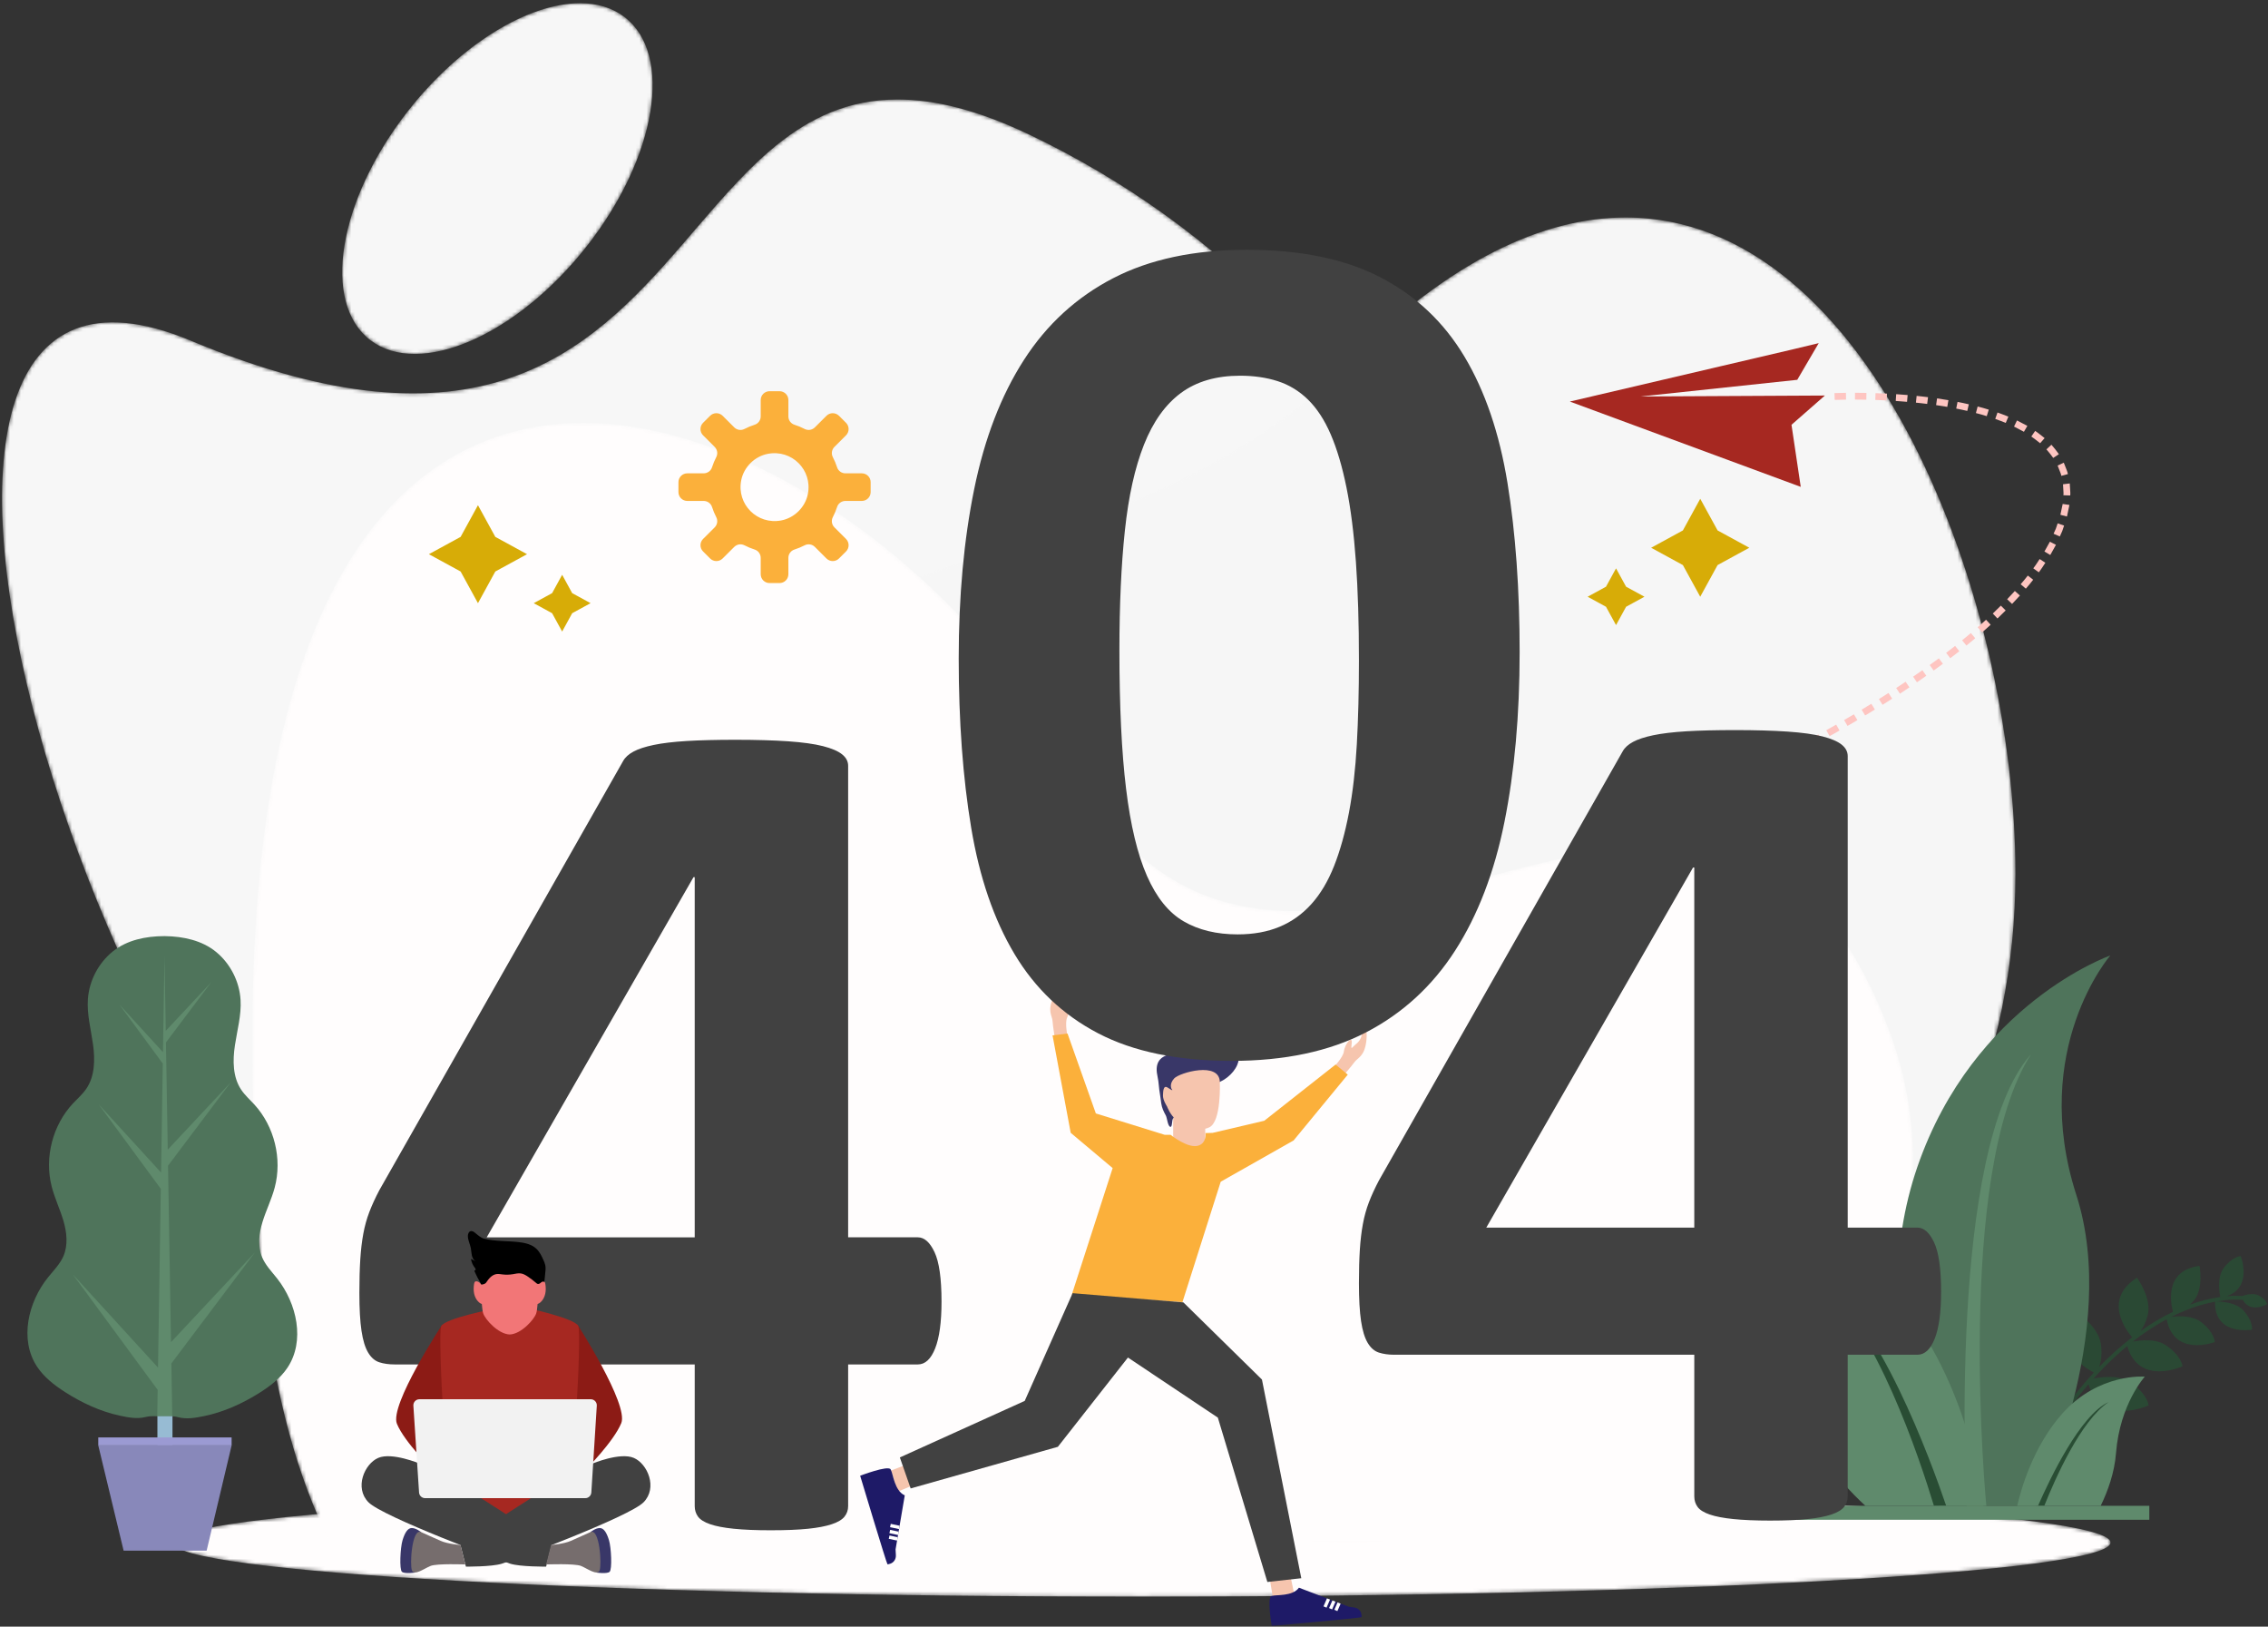 <svg xmlns="http://www.w3.org/2000/svg" xmlns:xlink="http://www.w3.org/1999/xlink" width="622" height="446" viewBox="0 0 622 446">
    <rect x="0" y="0" width="622" height="446" fill="#333333" stroke="none"/>
    <defs>
        <path id="qztlns2b3a" d="M.861 15.066c0 8.196 118.978 14.839 265.743 14.839s265.745-6.643 265.745-14.84C532.35 6.873 413.37.228 266.604.228S.861 6.872.861 15.066"/>
        <path id="2rtva21xbc" d="M186.433 40.993c-25.435 29.33-55.782 58.66-134.44 25.806-105.765-44.171-31.727 217.75 66.097 284.34 113.95 77.57 230.147 16.095 275.419-78.014 45.274-94.111-4.631-211.767-111.465-262.788-14.193-6.777-25.98-9.63-36.1-9.63-26.895-.005-42.044 20.141-59.51 40.286"/>
        <path id="7pmecpq19e" d="M184.216 40.601C112.665 112.173.996 79.473.996 180.687c0 101.215 82.029 183.268 183.22 183.268 101.19 0 183.22-82.053 183.22-183.268 0-75.841-39.614-179.972-106.88-179.984-22.504-.004-48.092 11.643-76.34 39.898"/>
        <path id="89tkaz331g" d="M.792 168.03c0 52.901 2.26 101.502 21.543 139.78h397.201c23.018-38.278 48.792-90.1 30.513-139.78-24.297-66.025-67.658-54.397-112.08-42.771-41.475 10.854-83.874 21.708-112.548-30.618C198.498 45.513 141.368.43 91.46.43 42.676.437.792 43.524.792 168.03"/>
        <path id="rnfdbw4dei" d="M18.059 30.406c-19.217 24.49-23.827 52.65-10.295 62.9 13.53 10.246 40.078-1.297 59.295-25.785 19.219-24.489 23.828-52.65 10.297-62.898-3.35-2.54-7.499-3.74-12.136-3.74C51.127.885 32.519 11.98 18.059 30.406"/>
        <path id="ufmx2w88nk" d="M0 445.826L630.765 445.826 630.765 0.887 0 0.887z"/>
    </defs>
    <g fill="none" fill-rule="evenodd">
        <g>
            <g>
                <g>
                    <g>
                        <g>
                            <g>
                                <g>
                                    <g transform="translate(-414 -230) translate(405 230) translate(55.473 407.87)">
                                        <mask id="f048zern8b" fill="#fff">
                                            <use xlink:href="#qztlns2b3a"/>
                                        </mask>
                                        <path fill="#FFFDFD" d="M266.604 29.905c146.765 0 265.745-6.643 265.745-14.84C532.35 6.873 413.37.228 266.604.228S.861 6.872.861 15.066c0 8.196 118.978 14.839 265.743 14.839z" mask="url(#f048zern8b)"/>
                                    </g>
                                    <g transform="translate(-414 -230) translate(405 230) translate(9.245 26.575)">
                                        <mask id="m2aymxnr9d" fill="#fff">
                                            <use xlink:href="#2rtva21xbc"/>
                                        </mask>
                                        <path fill="#F7F7F7" d="M186.433 40.993c-25.435 29.33-55.782 58.66-134.44 25.806-105.765-44.171-31.727 217.75 66.097 284.34 113.95 77.57 230.147 16.095 275.419-78.014 45.274-94.111-4.631-211.767-111.465-262.788-14.193-6.777-25.98-9.63-36.1-9.63-26.895-.005-42.044 20.141-59.51 40.286" mask="url(#m2aymxnr9d)"/>
                                    </g>
                                    <g transform="translate(-414 -230) translate(405 230) translate(194.31 58.927)">
                                        <mask id="u8l1pnybef" fill="#fff">
                                            <use xlink:href="#7pmecpq19e"/>
                                        </mask>
                                        <path fill="#F6F6F6" d="M184.216 40.601C112.665 112.173.996 79.473.996 180.687c0 101.215 82.029 183.268 183.22 183.268 101.19 0 183.22-82.053 183.22-183.268 0-75.841-39.614-179.972-106.88-179.984-22.504-.004-48.092 11.643-76.34 39.898" mask="url(#u8l1pnybef)"/>
                                    </g>
                                    <g transform="translate(-414 -230) translate(405 230) translate(77.43 115.544)">
                                        <mask id="kd1rm6vmzh" fill="#fff">
                                            <use xlink:href="#89tkaz331g"/>
                                        </mask>
                                        <path fill="#FFFDFD" d="M.792 168.03c0 52.901 2.26 101.502 21.543 139.78h397.201c23.018-38.278 48.792-90.1 30.513-139.78-24.297-66.025-67.658-54.397-112.08-42.771-41.475 10.854-83.874 21.708-112.548-30.618C198.498 45.513 141.368.43 91.46.43 42.676.437.792 43.524.792 168.03" mask="url(#kd1rm6vmzh)"/>
                                    </g>
                                    <g transform="translate(-414 -230) translate(405 230) translate(102.855)">
                                        <mask id="u118ohmrdj" fill="#fff">
                                            <use xlink:href="#rnfdbw4dei"/>
                                        </mask>
                                        <path fill="#F7F7F7" d="M18.059 30.406c-19.217 24.49-23.827 52.65-10.295 62.9 13.53 10.246 40.078-1.297 59.295-25.785 19.219-24.489 23.828-52.65 10.297-62.898-3.35-2.54-7.499-3.74-12.136-3.74C51.127.885 32.519 11.98 18.059 30.406" mask="url(#u118ohmrdj)"/>
                                    </g>
                                    <g transform="translate(-414 -230) translate(405 230)">
                                        <path fill="#A62821" d="M501.308 95.636L439.527 110.1 502.853 133.49 500.318 116.471 509.479 108.448 458.927 108.712 501.9 104.139 504.092 100.391 507.786 94.083z"/>
                                        <path fill="#FEC5C1" d="M526.408 109.79c-1.034-.058-2.07-.102-3.109-.134l.065-1.861c1.048.032 2.093.076 3.139.133l-.095 1.862zM517.727 107.692L520.869 107.729 520.836 109.593 517.725 109.556zM512.105 107.781L515.251 107.707 515.276 109.571 512.17 109.645zM539.976 111.074L540.243 109.229 543.357 109.725 543.039 111.559zM534.637 108.546c1.041.122 2.087.21 3.127.356l-.232 1.848c-1.025-.145-2.059-.232-3.086-.35l.191-1.854zM532.009 110.173c-1.032-.096-2.066-.17-3.1-.237l.124-1.859c1.046.067 2.091.143 3.137.24l-.161 1.856zM556.819 113.1c.992.381 1.999.717 2.98 1.135l-.721 1.721c-.942-.402-1.92-.73-2.879-1.098l.62-1.758zM553.869 114.1c-.977-.327-1.979-.58-2.974-.844l.475-1.801c1.02.27 2.045.528 3.051.866l-.552 1.779zM545.859 110.194c1.036.18 2.061.435 3.09.662l-.423 1.813c-1.007-.22-2.01-.47-3.029-.648l.362-1.827zM571.604 121.938c.728.818 1.41 1.696 2.052 2.588l-1.555 1.032c-.587-.807-1.204-1.605-1.87-2.356l1.373-1.264zM567.15 118.146c.898.6 1.725 1.317 2.586 1.974l-1.225 1.406c-.81-.611-1.573-1.28-2.418-1.845l1.057-1.535zM561.348 116.96L562.159 115.28 565.003 116.774 564.065 118.385zM576.54 138.446c-.201 1.066-.447 2.119-.673 3.178l-1.806-.473c.208-.99.443-1.981.63-2.974l1.848.269zM574.776 132.782l1.856-.228.104 1.652c.025.55.097 1.103.018 1.646l-1.865-.065c.074-.505.005-1.004-.02-1.505l-.093-1.5zM573.306 127.657l1.684-.805.615 1.554c.2.517.426 1.03.513 1.581l-1.803.483c-.074-.499-.283-.954-.465-1.42l-.544-1.393zM569.939 154.301c-.59.88-1.14 1.79-1.799 2.618l-1.51-1.096c.644-.807 1.174-1.687 1.745-2.54l1.564 1.018zM572.847 149.382L571.292 152.169 569.687 151.22 571.182 148.534zM573.315 143.497L575.081 144.103 574.563 145.629 573.904 147.091 572.195 146.342 572.824 144.944zM559.056 167.374L556.806 169.58 555.524 168.226 557.734 166.055zM562.963 163.284L560.812 165.593 559.46 164.304 561.572 162.038zM566.601 158.96c-.624.854-1.345 1.624-2.01 2.44l-1.426-1.205c.652-.797 1.361-1.553 1.965-2.385l1.471 1.15zM545.189 177.098L546.348 178.56 543.861 180.474 542.727 178.994zM550.71 174.997c-.79.692-1.61 1.34-2.425 2l-1.176-1.448c.803-.65 1.619-1.292 2.397-1.976l1.204 1.424zM554.936 171.292c-.774.708-1.54 1.425-2.347 2.096l-1.227-1.404c.797-.664 1.552-1.37 2.314-2.068l1.26 1.376zM531.621 186.917L532.662 188.464 530.055 190.201 529.033 188.643zM536.22 183.76L537.298 185.281 534.726 187.071 533.669 185.536zM540.729 180.507L541.842 182.003 539.309 183.848 538.215 182.336zM517.435 195.854L518.388 197.456 515.685 199.035 514.745 197.424zM522.212 192.963L523.193 194.549 520.519 196.176 519.554 194.581zM526.921 190.001L527.93 191.568 525.288 193.248 524.293 191.669zM502.803 204.059L503.681 205.702 500.91 207.159 500.047 205.507zM507.715 201.397L508.618 203.029 505.868 204.527 504.981 202.889zM512.571 198.676L513.496 200.294 510.774 201.836 509.86 200.211zM484.996 212.911L487.817 211.597 488.616 213.281 485.775 214.605zM492.843 209.163L493.67 210.834 490.86 212.208 490.045 210.531zM497.815 206.659L498.667 208.318 495.878 209.734 495.038 208.068z"/>
                                        <path fill="#D7AC07" d="M144.84 147.203L153.54 151.951 144.84 156.698 140.082 165.381 135.324 156.698 126.621 151.951 135.324 147.203 140.082 138.521zM165.925 162.632L170.964 165.38 165.925 168.131 163.171 173.157 160.414 168.131 155.378 165.38 160.414 162.632 163.171 157.604z"/>
                                        <path fill="#FBB03B" d="M230.57 135.386c-.69 3.64-3.677 6.62-7.325 7.312-6.57 1.241-12.224-4.398-10.978-10.955.691-3.642 3.676-6.62 7.326-7.312 6.57-1.243 12.224 4.399 10.978 10.955m14.778-5.607h-4.491c-1.043 0-1.976-.667-2.291-1.66-.311-.967-.703-1.9-1.166-2.79-.481-.928-.3-2.06.442-2.8l3.18-3.174c.947-.945.947-2.48 0-3.425l-1.931-1.928c-.95-.946-2.485-.946-3.436 0l-3.178 3.172c-.742.74-1.875.924-2.805.44-.892-.461-1.827-.852-2.798-1.16-.995-.314-1.663-1.245-1.663-2.288v-4.482c0-1.337-1.085-2.422-2.427-2.422h-2.732c-1.342 0-2.43 1.085-2.43 2.422v4.482c0 1.043-.665 1.974-1.66 2.288-.971.308-1.906.699-2.798 1.16-.93.484-2.065.3-2.805-.44l-3.18-3.172c-.946-.946-2.485-.946-3.431 0l-1.935 1.928c-.946.945-.946 2.48 0 3.425l3.18 3.173c.742.74.924 1.873.44 2.802-.46.889-.852 1.822-1.16 2.79-.32.992-1.25 1.659-2.296 1.659h-4.489c-1.342 0-2.427 1.084-2.427 2.422v2.728c0 1.337 1.085 2.422 2.427 2.422h4.489c1.045 0 1.976.666 2.296 1.659.308.967.7 1.9 1.16 2.79.484.928.302 2.061-.44 2.801l-3.18 3.174c-.946.944-.946 2.48 0 3.424l1.935 1.928c.946.947 2.485.947 3.431 0l3.18-3.171c.74-.74 1.875-.924 2.805-.442.892.462 1.827.853 2.798 1.161.995.317 1.66 1.248 1.66 2.289v4.481c0 1.338 1.088 2.422 2.43 2.422h2.732c1.342 0 2.427-1.084 2.427-2.422v-4.481c0-1.043.668-1.972 1.663-2.289.971-.31 1.906-.699 2.798-1.16.93-.483 2.063-.3 2.805.44l3.178 3.172c.95.947 2.487.947 3.436 0l1.932-1.928c.946-.945.946-2.48 0-3.424l-3.18-3.174c-.742-.74-.924-1.873-.443-2.801.463-.89.855-1.823 1.166-2.79.315-.993 1.248-1.66 2.291-1.66h4.49c1.343 0 2.428-1.084 2.428-2.421V132.2c0-1.338-1.085-2.422-2.427-2.422"/>
                                        <path fill="#2A4934" d="M624.073 356.388c2.124 3.902 6.69 1.17 6.69 1.17s-.26-1.285-2.314-2.36c-1.53-.8-3.729-.138-4.507.142l-2.52-.064h-.039c-.561.025-1.116.071-1.674.122 7.195-2.533 3.805-11.008 3.805-11.008s-2.26.092-4.652 3.272c-1.919 2.551-1.166 6.885-.94 7.95-2.87.409-5.64 1.135-8.288 2.088.343-.328.693-.698 1.05-1.126 2.74-3.274 1.532-9.486 1.532-9.486-9.815 1.257-7.863 10.472-7.28 12.586-3.208 1.54-6.183 3.363-8.873 5.268.69-.952 1.414-2.321 1.937-4.263 1.239-4.613-2.918-10.353-2.918-10.353-9.624 6.042-2.702 14.772-1.34 16.332-1.728 1.33-3.314 2.67-4.74 3.958-1.564 1.415-3.005 2.826-4.318 4.182.481-1.287.884-3.318.495-6.228-.686-5.175-7.302-9.229-7.302-9.229-7.01 9.907 3.021 15.776 5.37 16.976-4.456 4.821-7.033 8.609-7.068 8.66l.869.583c.03-.041 1.713-2.519 4.711-6.003 3.715 11.741 16.503 5.773 16.503 5.773s-.318-3.203-5.057-6.345c-3.056-2.024-7.609-1.498-10.06-1.004 1.836-2.04 4.047-4.318 6.58-6.607.832-.754 1.723-1.524 2.662-2.298 3.294 11.079 15.172 5.538 15.172 5.538s-.29-2.932-4.627-5.805c-2.724-1.806-6.754-1.392-9.032-.951 2.748-2.149 5.87-4.288 9.302-6.13 2.031 10.478 13.207 6.254 13.207 6.254s-.06-2.631-3.73-5.483c-2.4-1.862-6.216-1.682-8.224-1.423 3.707-1.87 7.742-3.371 12.016-4.168-.18 9.5 10.135 7.664 10.135 7.664s.364-2.225-2.277-5.206c-2.052-2.318-6.257-2.516-7.5-2.523 1.5-.264 3.03-.446 4.587-.524l2.657.07z"/>
                                        <path fill="#4F745B" d="M540.784 412.873s-21.404-48.212-5.917-93.006c15.485-44.794 52.878-57.881 52.878-57.881s-22.196 25.644-9.311 65.644c12.185 37.834-11.052 85.243-11.052 85.243h-26.598z"/>
                                        <path fill="#5F8A6C" d="M548.354 412.873s-5.481-98.075 17.704-123.869c-21.09 32.513-12.306 123.869-12.306 123.869h-5.398zM562.226 412.873c.91-4.024 4.205-16.183 12.42-25.355 9.98-11.143 22.573-10.063 22.573-10.063s-6.851 7.498-7.901 20.972c-.417 5.37-2.239 10.403-4.203 14.446h-22.889z"/>
                                        <path fill="#5F8A6C" d="M552.981 412.872h-32.397c-8.199-7.551-18.246-19.765-18.325-34.457-.14-26.235-12.34-41.793-12.34-41.793s24.516-.163 42.267 22.928c16.664 21.68 20.4 49.949 20.795 53.322z"/>
                                        <path fill="#294D34" d="M567.93 412.873c3.26-7.446 11.57-24.898 19.355-28.446-7.612 5.095-14.617 20.88-17.638 28.446h-1.716zM539.38 412.873c-3.945-13.019-16.003-49.269-31.223-61.237 15.72 8.694 30.4 48.93 34.588 61.237h-3.365z"/>
                                        <mask id="s9gr0ff94l" fill="#fff">
                                            <use xlink:href="#ufmx2w88nk"/>
                                        </mask>
                                        <path fill="#5F8A6C" d="M501.859 416.696L598.448 416.696 598.448 412.872 501.859 412.872z" mask="url(#s9gr0ff94l)"/>
                                        <path fill="#D7AC07" d="M470.531 145.437L461.831 150.184 470.531 154.932 475.289 163.614 480.049 154.932 488.747 150.184 480.049 145.437 475.289 136.754zM449.445 160.866L444.408 163.614 449.445 166.365 452.199 171.391 454.956 166.365 459.995 163.614 454.956 160.866 452.199 155.837z" mask="url(#s9gr0ff94l)"/>
                                        <path fill="#4F745B" d="M84.992 350.522c-1.474-1.864-3.18-3.606-4.101-5.794-1.286-3.059-.857-6.572.12-9.741.976-3.167 2.473-6.164 3.327-9.367 2.1-7.88-.076-16.758-5.582-22.783-1.219-1.333-2.596-2.542-3.602-4.047-2.338-3.486-2.351-8.023-1.727-12.173.622-4.148 1.798-8.27 1.547-12.458-.304-5.056-2.795-9.94-6.71-13.156-3.837-3.151-8.991-4.259-13.968-4.33v-.005c-.053 0-.103.003-.156.003-.053-.003-.104-.005-.157-.005v.005c-4.976.016-10.144 1.066-14.015 4.173-3.952 3.171-6.5 8.03-6.858 13.078-.3 4.183.83 8.32 1.407 12.477.575 4.154.509 8.69-1.868 12.152-1.023 1.489-2.414 2.686-3.648 4.005-5.573 5.964-7.848 14.816-5.838 22.719.818 3.213 2.28 6.228 3.222 9.404.94 3.178 1.329 6.699.01 9.741-.947 2.179-2.674 3.902-4.17 5.748-5.53 6.834-7.916 17.08-3.124 24.449 1.914 2.944 4.765 5.155 7.72 7.055 4.591 2.95 9.646 5.306 15 6.471 2.347.513 4.774.973 7.133.377 1.573-.395 2.77-.16 4.44-.163 1.67.02 2.871-.2 4.437.216 2.354.618 4.786.186 7.137-.299 5.368-1.105 10.448-3.403 15.073-6.3 2.977-1.87 5.851-4.048 7.8-6.969 4.875-7.314 2.607-17.587-2.849-24.483" mask="url(#s9gr0ff94l)"/>
                                        <path fill="#5F8A6C" d="M78.916 343.394L55.9 368l-.817-48.386c3.47-4.606 17.258-22.921 17.258-22.921L55.009 315.22l-.498-29.4c1.504-1.994 12.468-16.56 12.468-16.56l-12.52 13.387-.348-20.662-.417 26.506-11.98-13.101 11.932 16.229-.47 29.877-17.134-18.739s13.77 18.73 17.065 23.206l-.77 49.009-23.397-25.589s20.901 28.434 23.3 31.69l-.112 7.235 4.115.023-.246-14.497c4.477-5.94 22.919-30.44 22.919-30.44" mask="url(#s9gr0ff94l)"/>
                                        <path fill="#97BBD3" d="M52.17 396.211L56.302 396.211 56.302 388.308 52.17 388.308z" mask="url(#s9gr0ff94l)"/>
                                        <path fill="#8888BA" d="M35.95 396.308L72.521 396.308 65.67 425.163 42.903 425.163z" mask="url(#s9gr0ff94l)"/>
                                        <path fill="#9B9AD3" d="M35.951 396.307L72.521 396.307 72.521 394.12 35.951 394.12z" mask="url(#s9gr0ff94l)"/>
                                        <path fill="#414141" d="M199.526 240.508h-.334l-56.711 98.748h57.045v-98.748zm67.688 116.338c0 5.644-.583 9.932-1.746 12.862-1.165 2.932-2.745 4.399-4.742 4.399h-19.123v38.832c0 1.108-.334 2.078-1 2.907-.665.825-1.828 1.522-3.493 2.073-1.66.554-3.823.966-6.485 1.244-2.66.273-6.1.416-10.31.416-3.993 0-7.349-.143-10.062-.416-2.717-.278-4.882-.69-6.487-1.244-1.607-.551-2.717-1.248-3.328-2.073-.61-.83-.912-1.799-.912-2.907v-38.832h-82.322c-1.555 0-2.939-.193-4.16-.584-1.22-.384-2.245-1.269-3.076-2.652-.831-1.384-1.442-3.376-1.828-5.975-.392-2.602-.583-6.06-.583-10.374 0-3.539.083-6.609.249-9.213.165-2.594.442-4.947.833-7.052.385-2.1.938-4.09 1.66-5.97.722-1.883 1.636-3.875 2.746-5.976L179.9 208.645c.553-1 1.497-1.852 2.828-2.571 1.33-.72 3.185-1.33 5.57-1.827 2.384-.497 5.406-.857 9.065-1.08 3.66-.219 8.092-.331 13.304-.331 5.654 0 10.478.14 14.47.413 3.99.278 7.177.724 9.563 1.329 2.381.611 4.127 1.358 5.237 2.243 1.108.887 1.665 1.935 1.665 3.15v129.285h19.123c1.774 0 3.298 1.354 4.574 4.066 1.274 2.711 1.914 7.218 1.914 13.524zM473.658 237.851h-.334l-56.712 98.746h57.046v-98.746zm67.687 116.335c0 5.644-.582 9.933-1.747 12.863-1.163 2.932-2.743 4.398-4.738 4.398h-19.125v38.833c0 1.108-.334 2.078-1 2.907-.665.825-1.83 1.521-3.491 2.073-1.663.554-3.825.965-6.487 1.243-2.66.274-6.098.419-10.31.419-3.994 0-7.35-.145-10.062-.419-2.717-.278-4.88-.69-6.485-1.243-1.61-.552-2.72-1.248-3.328-2.073-.61-.83-.914-1.8-.914-2.907v-38.833h-82.322c-1.555 0-2.939-.193-4.16-.583-1.22-.384-2.245-1.267-3.076-2.652-.832-1.384-1.442-3.376-1.829-5.975-.391-2.602-.582-6.06-.582-10.374 0-3.539.083-6.61.248-9.21.166-2.597.443-4.95.834-7.053.387-2.103.94-4.091 1.66-5.973.721-1.88 1.638-3.875 2.746-5.975l66.856-117.666c.552-.997 1.496-1.852 2.828-2.572 1.33-.717 3.185-1.328 5.57-1.827 2.384-.496 5.408-.857 9.065-1.08 3.659-.218 8.092-.328 13.304-.328 5.653 0 10.478.138 14.469.413 3.99.276 7.178.722 9.564 1.326 2.381.612 4.127 1.359 5.237 2.243 1.107.887 1.665 1.935 1.665 3.15v129.286h19.125c1.771 0 3.296 1.354 4.572 4.065 1.276 2.714 1.913 7.218 1.913 13.524z" mask="url(#s9gr0ff94l)"/>
                                        <path fill="#F6C5AE" d="M374.872 292.502s2.453-2.618 2.671-4.125c.36-2.493 2.435-4.468 2.17-2.406-.281 2.172.02 1.255.882.55.863-.704 1.884-1.53 2.006-3.793.124-2.263 1.64-1.326 1.098 2.845-.543 4.171-2.335 4.39-3.25 5.667-.916 1.28-3.391 4.07-3.391 4.07l-2.186-2.808zM301.729 283.97s-.7-3.512-.086-4.909c1.016-2.31.295-5.079-.568-3.185-.912 1.99-.682 1.055-1.041 0-.36-1.053-.79-2.291.304-4.28 1.093-1.987-.691-1.987-2.44 1.84-1.745 3.828-.34 4.954-.239 6.524.102 1.57.728 5.244.728 5.244l3.342-1.234zM259.376 407.235l-4.246 1.797c-.101-.432-1.799-5.828-1.799-5.828l4.3-1.629 1.745 5.66z" mask="url(#s9gr0ff94l)"/>
                                        <path fill="#1E1A67" d="M257.133 410.005s-2.49 14.535-2.524 14.829c-.016.131.03.802.085 1.508.086 1.114-.568 2.111-1.577 2.415-.355.108-.645.18-.719.156-.223-.076-7.498-24.288-7.498-24.288s7.657-2.937 8.357-1.751c.703 1.185 1.01 5.867 3.876 7.13" mask="url(#s9gr0ff94l)"/>
                                        <path fill="#FFF" d="M255.716 418.333L253.291 417.82 253.095 418.733 255.557 419.25zM255.435 419.951L253.119 419.464 252.923 420.376 255.276 420.87zM255.171 421.481L252.942 421.013 252.744 421.923 255.012 422.401z" mask="url(#s9gr0ff94l)"/>
                                        <path fill="#F6C5AE" d="M363.02 432.673l.908 4.348c-.433.014-5.907.584-5.907.584l-.737-4.369 5.736-.563z" mask="url(#s9gr0ff94l)"/>
                                        <path fill="#1E1A67" d="M365.238 435.32s13.403 5.128 13.677 5.218c.122.037.771.124 1.457.207 1.078.133 1.907.94 2.006 1.949.035.356.049.643.012.71-.115.195-24.616 2.422-24.616 2.422s-1.347-7.784-.083-8.218c1.264-.432 5.794.17 7.547-2.289" mask="url(#s9gr0ff94l)"/>
                                        <path fill="#FFF" d="M372.918 438.248L371.969 440.438 372.803 440.796 373.765 438.576zM374.411 438.822L373.504 440.914 374.337 441.272 375.258 439.149zM375.822 439.366L374.949 441.379 375.781 441.737 376.67 439.692z" mask="url(#s9gr0ff94l)"/>
                                        <path fill="#F6C5AE" d="M330.743 314.606L339.536 314.606 339.536 303.316 330.743 303.316z" mask="url(#s9gr0ff94l)"/>
                                        <path fill="#FBB03B" d="M341.567 310.615l14.161-3.325 19.559-15.413 3.337 2.773-14.856 18.047-19.985 11.311-10.5 33.021-30.342-2.063 11.203-34.692-11.507-9.68-4.977-26.717 4.108-.499 7.768 21.91 18.912 5.867 1.582-.014s4.976 4.054 7.827 2.898c2.126-.861 1.74-3.369 1.74-3.369l1.97-.055z" mask="url(#s9gr0ff94l)"/>
                                        <path fill="#414141" d="M333.545 357.097L355.092 378.253 365.878 432.724 356.575 433.756 342.994 388.689 318.339 372.216 299.121 396.691 258.747 408.107 255.785 399.607 290.029 384.106 303.161 354.567" mask="url(#s9gr0ff94l)"/>
                                        <path fill="#393768" d="M348.31 291.988c.78-1.861.723-4.07-.286-5.82-1.008-1.754-2.987-2.975-5.048-2.968-.472.003-.96.07-1.363.31-.327.196-.576.485-.834.764-1.183 1.273-2.657 2.29-4.283 2.955-2.017.825-4.221 1.1-6.326 1.682-1.214.336-2.469.823-3.215 1.815-.947 1.258-.831 2.986-.49 4.507.343 1.521.343 3.07.624 4.603.214 1.188.16 1.22.375 2.647.196 1.315.626 2.202 1.267 3.374.359.653.52 3.036 1.278 3.107.51.046.366-1.836.674-2.236.309-.402.461-.894.583-1.381.61-2.413.716-5.111 2.374-6.998.917-1.045 2.273-1.693 3.669-1.827 1.513-.147 2.876.841 4.32.662 2.75-.345 5.658-2.758 6.68-5.196" mask="url(#s9gr0ff94l)"/>
                                        <path fill="#F6C5AE" d="M343.54 296.735s.458 10.674-2.837 12.338c-3.296 1.664-7.713-1.027-9.23-2.163-1.516-1.137-2.428-3.562-2.428-3.562s-1.147-1.714-1.098-2.996c.044-1.278.115-2.937 1.326-2.126 1.923 1.294 1.02.329 1.02.329s-.72-1.313.74-2.882c1.462-1.572 12.47-4.743 12.507 1.062" mask="url(#s9gr0ff94l)"/>
                                        <path fill="#414141" d="M381.69 181.01c0-10.176-.277-19.169-.83-26.968-.557-7.798-1.416-14.575-2.578-20.33-1.166-5.749-2.605-10.62-4.325-14.603-1.718-3.983-3.8-7.161-6.234-9.544-2.441-2.379-5.216-4.066-8.319-5.06-3.104-.998-6.542-1.492-10.31-1.492-6.542 0-11.947 1.576-16.215 4.725-4.27 3.153-7.65 7.885-10.146 14.193-2.494 6.306-4.24 14.16-5.237 23.566-1 9.406-1.497 20.357-1.497 32.858 0 15.269.608 27.91 1.83 37.923 1.217 10.013 3.13 17.98 5.737 23.898 2.603 5.917 5.958 10.068 10.062 12.446 4.1 2.379 9.034 3.57 14.803 3.57 4.323 0 8.145-.693 11.473-2.076 3.326-1.381 6.239-3.459 8.73-6.223 2.497-2.765 4.574-6.251 6.24-10.457 1.662-4.203 3.018-9.07 4.073-14.606 1.052-5.527 1.771-11.78 2.162-18.75.387-6.97.58-14.66.58-23.07m44.072-2.158c0 17.153-1.387 32.642-4.157 46.469-2.773 13.834-7.291 25.614-13.555 35.349-6.264 9.737-14.414 17.206-24.445 22.404-10.037 5.2-22.313 7.802-36.838 7.802-14.748 0-26.942-2.519-36.589-7.552-9.647-5.032-17.295-12.278-22.95-21.74-5.654-9.46-9.62-21.02-11.89-34.684-2.274-13.665-3.411-29.126-3.411-46.387 0-17.035 1.416-32.497 4.242-46.386 2.828-13.88 7.371-25.695 13.638-35.432 6.261-9.735 14.411-17.203 24.447-22.404 10.032-5.2 22.256-7.802 36.67-7.802 14.745 0 26.97 2.519 36.672 7.554 9.702 5.037 17.377 12.28 23.033 21.737 5.654 9.461 9.59 21.023 11.807 34.685 2.218 13.667 3.326 29.13 3.326 46.387" mask="url(#s9gr0ff94l)"/>
                                        <path fill="#8C1B15" d="M130.242 363.244s-14.49 22.016-12.387 27.138c2.1 5.12 10.112 12.913 10.112 12.913l6.001-2.261s-5.419-8.983-4.986-10.831c.44-1.87 5.737-12.212 5.737-12.212l-4.477-14.747zM167.355 363.145s14.126 21.97 12.028 27.058c-2.1 5.09-9.752 12.754-9.752 12.754l-6.002-2.243s4.774-10.02 5.057-10.957c.558-1.836-5.808-11.95-5.808-11.95l4.477-14.662z" mask="url(#s9gr0ff94l)"/>
                                        <path fill="#A62821" d="M167.58 363.538c-1.065-2.178-14.873-5.11-14.873-5.11s-2.273 2.704-2.538 2.704c-.189 0-.949 3.103-1.375 4.904-.43-1.8-1.202-4.9-1.39-4.897-.266 0-2.569-2.349-2.569-2.349s-13.776 2.636-14.833 4.82c-1.057 2.183 1.594 47.815 3.095 48.712 1.504.894 8.224 2.601 10.347 3.752 1.776.963 4.57.313 5.447.074.877.237 2.745-.58 4.516-1.549 2.119-1.16 9.598-2.87 11.1-3.771 1.5-.9 4.136-45.111 3.072-47.29" mask="url(#s9gr0ff94l)"/>
                                        <path fill="#414141" d="M124.078 401.297s-7.565-3.19-11.35-1.563c-3.783 1.627-6.588 8.202-2.673 12.17 3.913 3.972 36.133 16.011 38.936 16.857 2.805.846 9.782.782 9.782.782l1.502-5.923s-24.46-17.182-36.197-22.323" mask="url(#s9gr0ff94l)"/>
                                        <path fill="#414141" d="M171.475 401.297s7.565-3.19 11.349-1.563c3.781 1.627 6.586 8.202 2.674 12.17-3.913 3.972-36.133 16.011-38.936 16.857-2.805.846-9.783.782-9.783.782l-1.501-5.923s24.457-17.182 36.197-22.323" mask="url(#s9gr0ff94l)"/>
                                        <path fill="#393768" d="M124.479 420.077s-1.373-1.115-2.542-1.115c-1.168 0-1.93 1.367-2.54 3.346-.608 1.976-.915 8.062-.153 8.67.763.61 3.559.203 3.559.203l1.676-11.104z" mask="url(#s9gr0ff94l)"/>
                                        <path fill="#766D6D" d="M136.624 428.95s-7.825-.306-9.552.407c-1.73.708-4.422 2.737-5.083 1.268-.66-1.473-.041-11.747 2.49-10.548 1.377.65 3.456 1.522 5.336 2.383 1.879.862 5.464 1.16 5.464 1.16l1.345 5.33z" mask="url(#s9gr0ff94l)"/>
                                        <path fill="#393768" d="M170.936 420.077s1.372-1.115 2.542-1.115c1.168 0 1.93 1.367 2.54 3.346.608 1.976.914 8.062.152 8.67-.762.61-3.558.203-3.558.203l-1.676-11.104z" mask="url(#s9gr0ff94l)"/>
                                        <path fill="#766D6D" d="M158.79 428.95s7.825-.306 9.553.407c1.729.708 4.421 2.737 5.082 1.268.661-1.473.042-11.747-2.49-10.548-1.377.65-3.456 1.522-5.335 2.383-1.88.862-5.465 1.16-5.465 1.16l-1.345 5.33z" mask="url(#s9gr0ff94l)"/>
                                        <path fill="#F2F2F2" d="M169.513 410.772h-43.926c-.877 0-1.605-.68-1.66-1.553l-1.56-23.797c-.061-.958.7-1.772 1.661-1.772h46.982c.96 0 1.723.811 1.663 1.767l-1.5 23.797c-.055.876-.783 1.558-1.66 1.558" mask="url(#s9gr0ff94l)"/>
                                        <path fill="#F27677" d="M158.562 352.039c-.042-.267-.12-.572-.366-.685-.088-.039-.187-.05-.281-.046-.459.016-.896.382-1.242.685.01-.506.012-.818.012-.818.18-4.068-7.832-3.831-7.897-3.817-.064-.014-8.076-.25-7.894 3.817 0 0 .002.312.009.818-.343-.303-.78-.669-1.241-.685-.095-.005-.194.007-.281.046-.247.113-.325.418-.366.685-.139.89-.166 1.802.025 2.682.191.878.617 1.719 1.283 2.325.237.214.513.4.817.49.092 1.119.217 2.087.39 2.59.587 1.73 4.126 5.648 7.256 5.773h.004c3.13-.125 6.67-4.043 7.26-5.773.17-.503.296-1.471.388-2.59.302-.09.58-.276.816-.49.668-.606 1.089-1.447 1.282-2.325.192-.88.164-1.793.026-2.682" mask="url(#s9gr0ff94l)"/>
                                        <path fill="#000" d="M158.273 351.547c.12-.721.15-1.638.244-2.364.097-.75.18-1.515.032-2.257-.104-.513-.315-.997-.53-1.475-.497-1.117-1.045-2.246-1.939-3.078-1.298-1.21-3.14-1.622-4.907-1.817-3.132-.345-6.338-.159-9.394-.927-.847-.21-1.614-.882-2.287-1.438-.423-.354-.93-.775-1.457-.616-.477.145-.691.706-.714 1.197-.058 1.175.566 2.266.799 3.418.131.657.133 1.337.279 1.992.145.653.465 1.314 1.05 1.648-.43-.226-.862-.45-1.292-.674.138.906.52 1.774 1.1 2.485.16.195.302.54.072.638-.058.026-.127.023-.173.062-.076.067-.041.191 0 .283.463 1.041.986 2.055 1.566 3.036.184.315.044.554.41.545.343-.01.981-.221 1.168-.508.695-1.055 1.577-2.16 2.828-2.356.566-.087 1.144.028 1.715.094.935.108 1.884.085 2.815-.066.709-.117 1.423-.313 2.137-.22.757.098 1.437.51 2.065.939.767.524 1.504 1.094 2.204 1.703.115.101.24.209.39.237.345.062.644-.124.893-.37.249-.249.822-.446.926-.11" mask="url(#s9gr0ff94l)"/>
                                    </g>
                                </g>
                            </g>
                        </g>
                    </g>
                </g>
            </g>
        </g>
    </g>
</svg>
